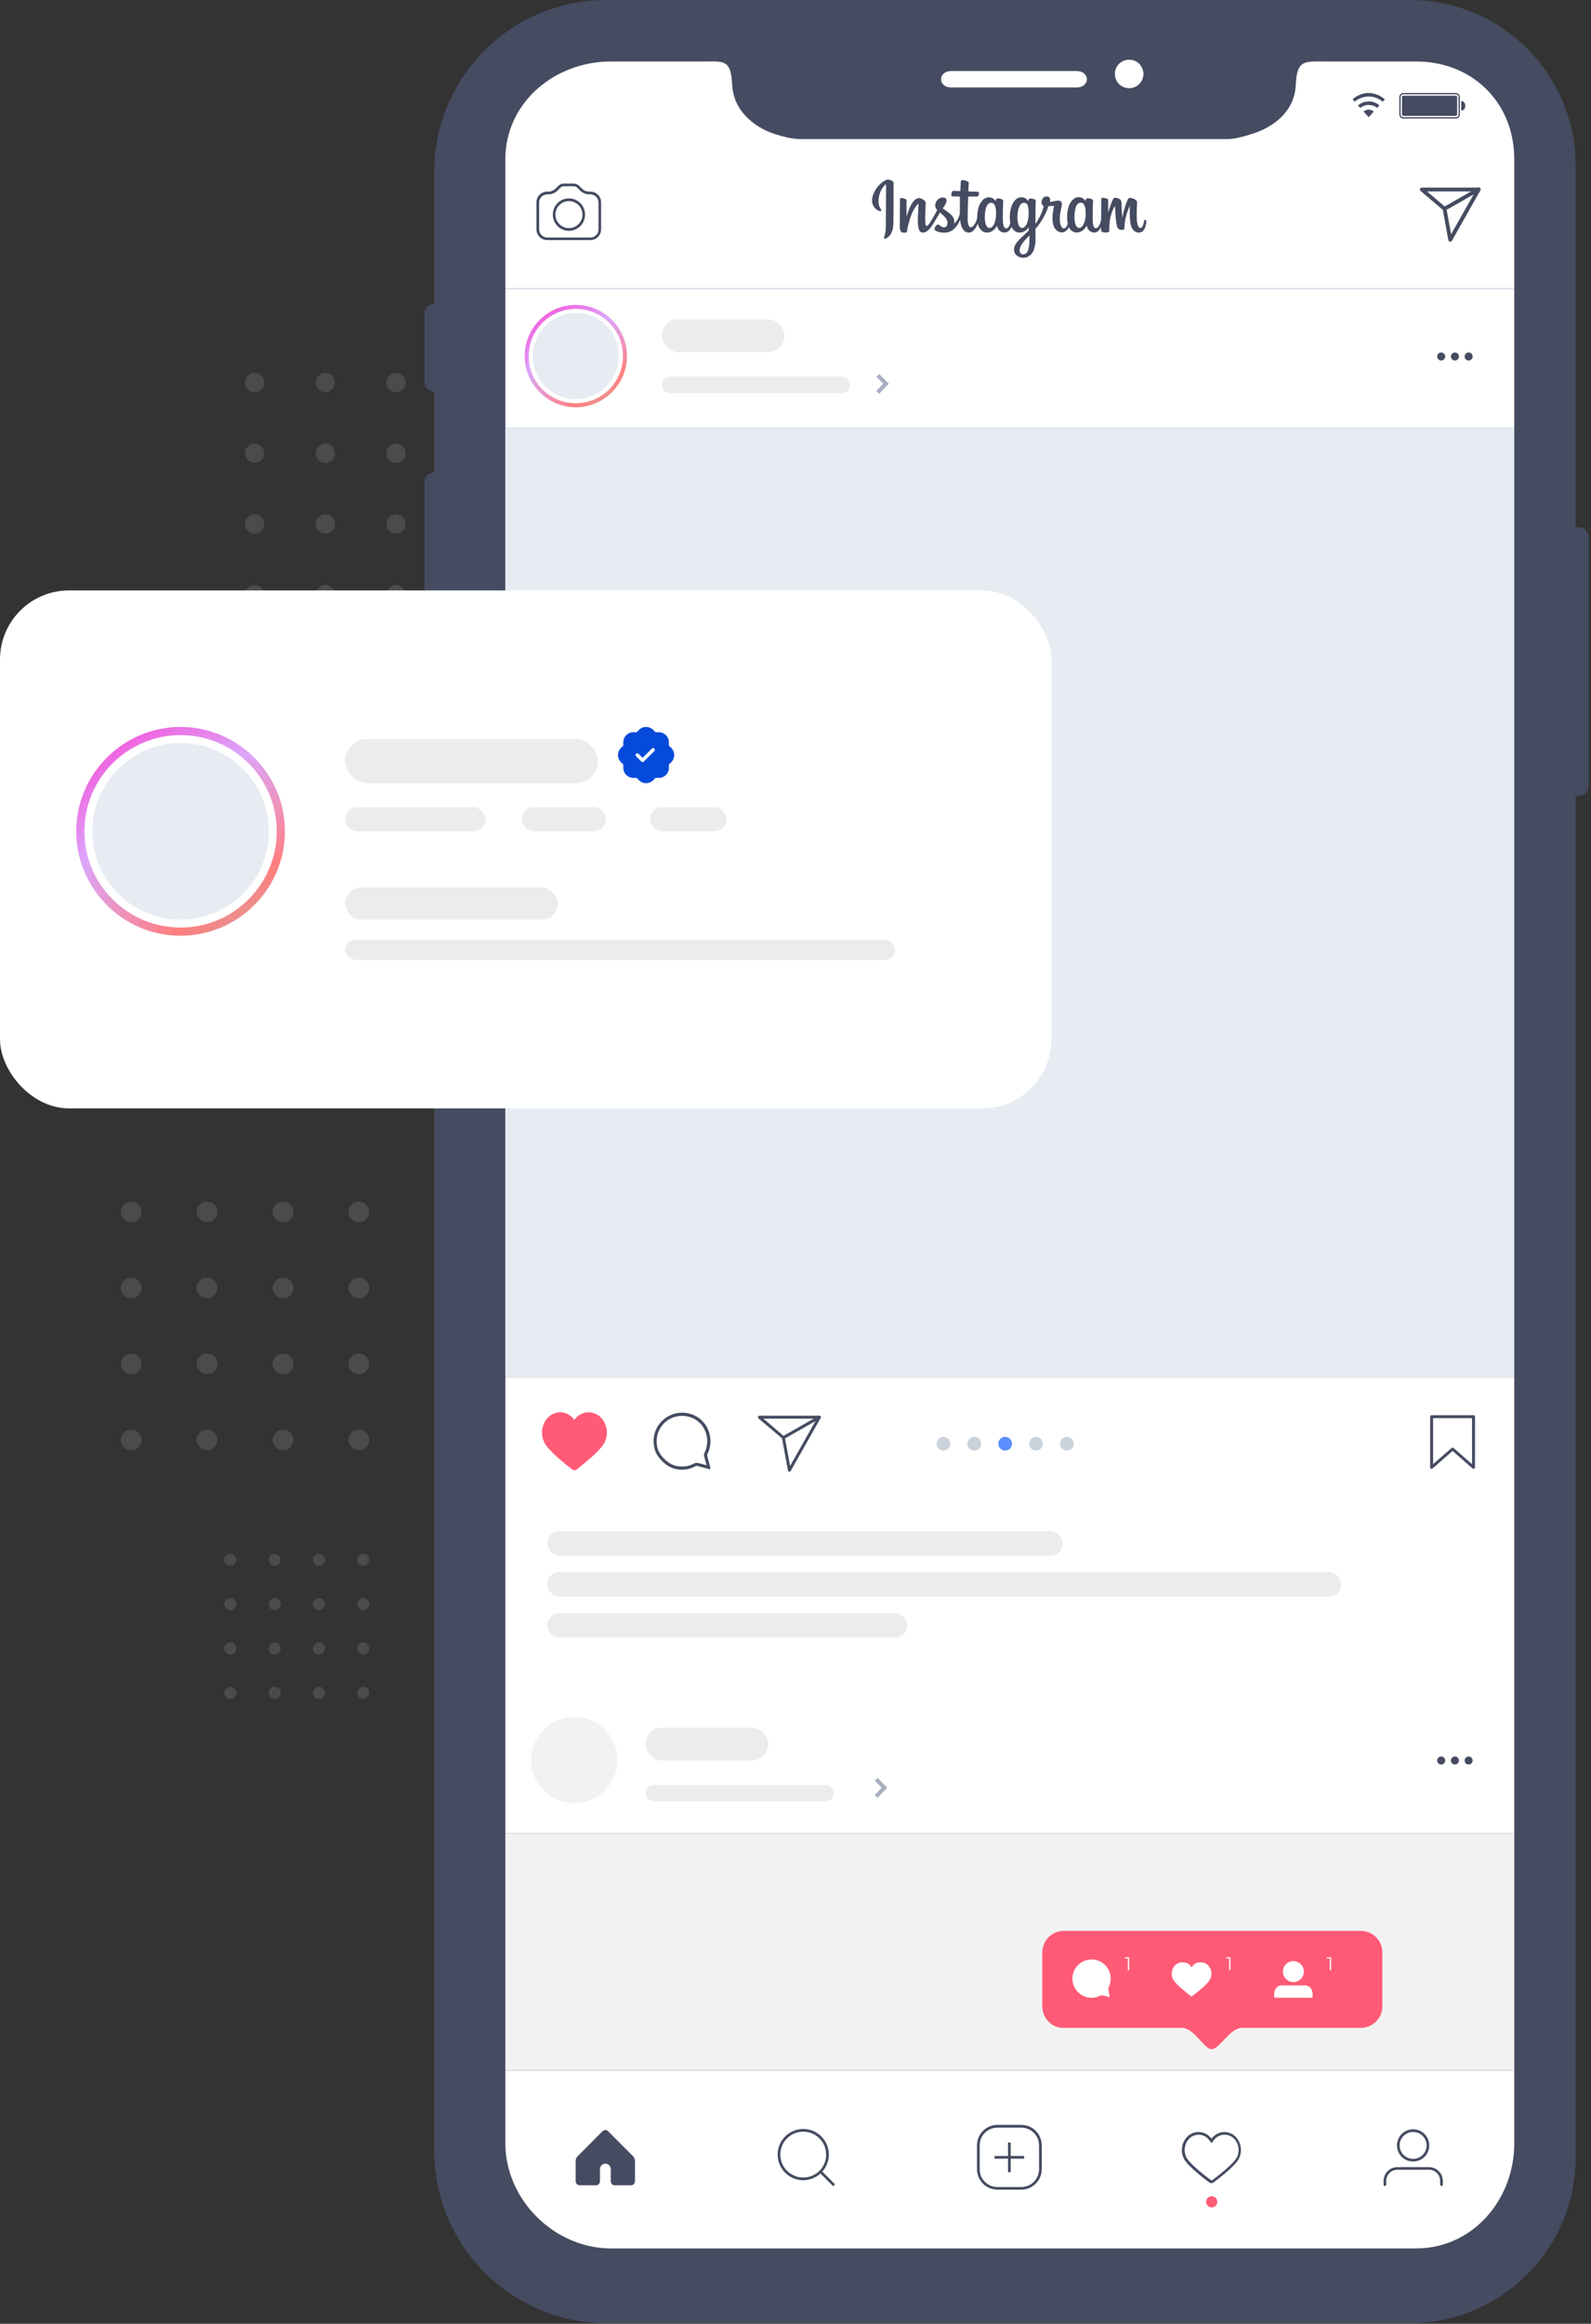 <svg width="461" height="673" viewBox="0 0 461 673" fill="none" xmlns="http://www.w3.org/2000/svg">
<rect x="0" y="0" width="461" height="673" fill="#333333" stroke="none"/>
<path d="M135.198 113.576C133.666 113.576 132.411 112.32 132.411 110.788C132.411 109.237 133.666 108 135.198 108C136.749 108 137.986 109.255 137.986 110.788C137.986 112.32 136.749 113.576 135.198 113.576Z" fill="white" fill-opacity="0.12"/>
<path d="M135.198 134.05C133.666 134.05 132.411 132.795 132.411 131.263C132.411 129.73 133.666 128.475 135.198 128.475C136.749 128.475 137.986 129.73 137.986 131.263C137.986 132.795 136.749 134.05 135.198 134.05Z" fill="white" fill-opacity="0.12"/>
<path d="M135.198 154.525C133.666 154.525 132.411 153.27 132.411 151.737C132.411 150.205 133.666 148.95 135.198 148.95C136.749 148.95 137.986 150.205 137.986 151.737C137.986 153.27 136.749 154.525 135.198 154.525Z" fill="white" fill-opacity="0.12"/>
<path d="M135.198 175C133.666 175 132.411 173.745 132.411 172.212C132.411 170.68 133.666 169.424 135.198 169.424C136.749 169.424 137.986 170.68 137.986 172.212C137.986 173.745 136.749 175 135.198 175Z" fill="white" fill-opacity="0.12"/>
<path d="M114.728 113.576C113.196 113.576 111.941 112.32 111.941 110.788C111.941 109.237 113.196 108 114.728 108C116.279 108 117.515 109.255 117.515 110.788C117.515 112.32 116.26 113.576 114.728 113.576Z" fill="white" fill-opacity="0.12"/>
<path d="M114.728 134.05C113.196 134.05 111.941 132.795 111.941 131.263C111.941 129.73 113.196 128.475 114.728 128.475C116.279 128.475 117.515 129.73 117.515 131.263C117.515 132.795 116.26 134.05 114.728 134.05Z" fill="white" fill-opacity="0.12"/>
<path d="M114.728 154.525C113.196 154.525 111.941 153.27 111.941 151.737C111.941 150.205 113.196 148.95 114.728 148.95C116.279 148.95 117.515 150.205 117.515 151.737C117.515 153.27 116.26 154.525 114.728 154.525Z" fill="white" fill-opacity="0.12"/>
<path d="M114.728 175C113.196 175 111.941 173.745 111.941 172.212C111.941 170.68 113.196 169.424 114.728 169.424C116.279 169.424 117.515 170.68 117.515 172.212C117.515 173.745 116.26 175 114.728 175Z" fill="white" fill-opacity="0.12"/>
<path d="M94.258 113.576C92.726 113.576 91.471 112.32 91.471 110.788C91.471 109.237 92.726 108 94.258 108C95.79 108 97.045 109.255 97.045 110.788C97.045 112.32 95.79 113.576 94.258 113.576Z" fill="white" fill-opacity="0.12"/>
<path d="M94.258 134.05C92.726 134.05 91.471 132.795 91.471 131.263C91.471 129.73 92.726 128.475 94.258 128.475C95.79 128.475 97.045 129.73 97.045 131.263C97.045 132.795 95.79 134.05 94.258 134.05Z" fill="white" fill-opacity="0.12"/>
<path d="M94.258 154.525C92.726 154.525 91.471 153.27 91.471 151.737C91.471 150.205 92.726 148.95 94.258 148.95C95.79 148.95 97.045 150.205 97.045 151.737C97.045 153.27 95.79 154.525 94.258 154.525Z" fill="white" fill-opacity="0.12"/>
<path d="M94.257 175C92.725 175 91.47 173.745 91.47 172.212C91.47 170.68 92.725 169.424 94.257 169.424C95.79 169.424 97.045 170.68 97.045 172.212C97.045 173.745 95.79 175 94.257 175Z" fill="white" fill-opacity="0.12"/>
<path d="M73.787 113.576C72.255 113.576 71 112.32 71 110.788C71 109.237 72.255 108 73.787 108C75.319 108 76.574 109.255 76.574 110.788C76.574 112.32 75.319 113.576 73.787 113.576Z" fill="white" fill-opacity="0.12"/>
<path d="M73.787 134.05C72.255 134.05 71 132.795 71 131.263C71 129.73 72.255 128.475 73.787 128.475C75.319 128.475 76.574 129.73 76.574 131.263C76.574 132.795 75.319 134.05 73.787 134.05Z" fill="white" fill-opacity="0.12"/>
<path d="M73.787 154.525C72.255 154.525 71 153.27 71 151.737C71 150.205 72.255 148.95 73.787 148.95C75.319 148.95 76.574 150.205 76.574 151.737C76.574 153.27 75.319 154.525 73.787 154.525Z" fill="white" fill-opacity="0.12"/>
<path d="M73.787 175C72.255 175 71 173.745 71 172.212C71 170.68 72.255 169.424 73.787 169.424C75.319 169.424 76.574 170.68 76.574 172.212C76.574 173.745 75.319 175 73.787 175Z" fill="white" fill-opacity="0.12"/>
<g clip-path="url(#clip0_125_279)">
<path d="M171.969 12.355H414.297C432.817 12.355 447.828 27.365 447.828 45.886V626.25C447.828 644.77 432.817 659.781 414.297 659.781H173.676C155.203 659.781 140.216 644.841 140.145 626.345L138.438 45.98C138.39 27.436 153.401 12.355 171.969 12.355Z" fill="white"/>
<path d="M438.816 530.803H146.121V531.183H438.816V530.803Z" fill="#DADEEA"/>
<path d="M438.816 531.159H146.121V599.406H438.816V531.159Z" fill="#F2F2F2"/>
<path d="M417.593 511.026C418.234 511.026 418.755 510.506 418.755 509.864C418.755 509.222 418.234 508.702 417.593 508.702C416.951 508.702 416.431 509.222 416.431 509.864C416.431 510.506 416.951 511.026 417.593 511.026Z" fill="#454B60"/>
<path d="M422.738 509.864C422.738 510.504 422.217 511.026 421.577 511.026C420.936 511.026 420.415 510.504 420.415 509.864C420.415 509.224 420.936 508.702 421.577 508.702C422.217 508.702 422.738 509.224 422.738 509.864Z" fill="#454B60"/>
<path d="M426.698 509.864C426.698 510.504 426.177 511.026 425.536 511.026C424.896 511.026 424.375 510.504 424.375 509.864C424.375 509.224 424.896 508.702 425.536 508.702C426.177 508.702 426.698 509.224 426.698 509.864Z" fill="#454B60"/>
<path d="M178.892 509.722C178.892 516.622 173.296 522.219 166.395 522.219C159.495 522.219 153.898 516.622 153.898 509.722C153.898 502.821 159.495 497.225 166.395 497.225C173.296 497.225 178.892 502.821 178.892 509.722Z" fill="#F2F2F2"/>
<path d="M254.301 520.677L253.448 519.871L255.463 517.737L253.471 515.745L254.301 514.915L257.076 517.713L254.301 520.677Z" fill="#A8AFC1"/>
<path d="M438.816 599.383H146.121V599.762H438.816V599.383Z" fill="#DADEEA"/>
<path d="M241.947 632.605L238.271 628.93C239.433 627.625 240.168 625.894 240.168 623.997C240.168 619.919 236.848 616.575 232.746 616.575C228.644 616.575 225.324 619.895 225.324 623.997C225.324 628.1 228.644 631.419 232.746 631.419C234.667 631.419 236.398 630.684 237.726 629.475L241.401 633.151L241.947 632.605ZM232.746 630.637C229.094 630.637 226.106 627.673 226.106 623.997C226.106 620.322 229.094 617.357 232.746 617.357C236.398 617.357 239.386 620.345 239.386 623.997C239.386 627.649 236.422 630.637 232.746 630.637Z" fill="#454B60"/>
<path d="M409.459 617.452C411.617 617.452 413.372 619.207 413.372 621.341C413.372 623.475 411.617 625.23 409.459 625.23C407.301 625.23 405.546 623.475 405.546 621.341C405.546 619.207 407.301 617.452 409.459 617.452ZM409.459 616.67C406.874 616.67 404.788 618.756 404.788 621.341C404.788 623.926 406.874 626.013 409.459 626.013C412.044 626.013 414.131 623.926 414.131 621.341C414.131 618.756 412.044 616.67 409.459 616.67Z" fill="#454B60"/>
<path d="M417.664 633.079C417.45 633.079 417.284 632.913 417.284 632.7V631.609C417.284 629.831 415.838 628.384 414.059 628.384H404.906C403.127 628.384 401.681 629.831 401.681 631.609V632.7C401.681 632.913 401.515 633.079 401.302 633.103C401.088 633.103 400.898 632.937 400.898 632.724V631.633C400.898 629.428 402.677 627.625 404.906 627.625H414.059C416.265 627.625 418.067 629.428 418.067 631.633V632.724C418.067 632.937 417.901 633.103 417.688 633.103L417.664 633.079Z" fill="#454B60"/>
<path d="M354.847 618.235C355.534 618.235 356.222 618.425 356.839 618.804C358.807 620.037 359.471 622.764 358.333 624.898C357.526 626.416 354.112 629.285 351.219 631.443C351.171 631.491 351.124 631.491 351.076 631.491C351.029 631.491 350.981 631.491 350.934 631.443C348.017 629.285 344.626 626.416 343.82 624.898C342.682 622.764 343.346 620.037 345.314 618.804C345.93 618.425 346.618 618.235 347.306 618.235C348.539 618.235 349.677 618.828 350.436 619.871L351.053 620.701L351.669 619.871C352.452 618.828 353.59 618.235 354.799 618.235M354.799 617.452C353.376 617.452 351.977 618.14 351.029 619.397C350.104 618.14 348.705 617.452 347.258 617.452C346.452 617.452 345.622 617.666 344.863 618.14C342.563 619.587 341.757 622.764 343.085 625.278C344.176 627.317 348.752 630.85 350.412 632.083C350.602 632.226 350.792 632.273 351.005 632.273C351.219 632.273 351.432 632.202 351.598 632.083C353.258 630.85 357.858 627.317 358.925 625.278C360.253 622.788 359.471 619.587 357.147 618.14C356.388 617.666 355.558 617.452 354.752 617.452H354.799Z" fill="#454B60"/>
<path fill-rule="evenodd" clip-rule="evenodd" d="M352.713 637.68C352.713 638.557 352.001 639.292 351.1 639.292C350.199 639.292 349.488 638.581 349.488 637.68C349.488 636.779 350.199 636.067 351.1 636.067C352.001 636.067 352.713 636.779 352.713 637.68Z" fill="#FF5A76"/>
<path d="M295.943 634.147H288.995C285.746 634.147 283.09 631.491 283.09 628.242V621.294C283.09 618.045 285.746 615.389 288.995 615.389H295.943C299.191 615.389 301.847 618.045 301.847 621.294V628.242C301.847 631.491 299.191 634.147 295.943 634.147ZM288.995 616.195C286.173 616.195 283.872 618.496 283.872 621.318V628.266C283.872 631.088 286.173 633.388 288.995 633.388H295.943C298.764 633.388 301.065 631.088 301.065 628.266V621.318C301.065 618.496 298.764 616.195 295.943 616.195H288.995Z" fill="#454B60"/>
<path d="M296.749 624.4H292.86V620.488H292.077V624.4H288.165V625.183H292.077V629.096H292.86V625.183H296.749V624.4Z" fill="#454B60"/>
<path d="M175.383 616.883C175.099 616.883 174.814 617.002 174.601 617.215L167.368 624.471C166.989 624.851 166.799 625.349 166.799 625.871V631.704C166.799 632.368 167.321 632.89 167.985 632.89H172.656C173.32 632.89 173.842 632.368 173.842 631.704V628.194C173.842 627.317 174.529 626.629 175.407 626.629C176.284 626.629 176.972 627.341 176.972 628.194V631.704C176.972 632.368 177.494 632.89 178.158 632.89H182.805C183.469 632.89 183.991 632.368 183.991 631.704V625.871C183.991 625.349 183.778 624.851 183.422 624.471L176.189 617.215C175.976 617.002 175.691 616.883 175.407 616.883" fill="#454B60"/>
<path d="M173.154 409.793C172.324 409.248 171.423 409.011 170.522 409.011C168.957 409.011 167.439 409.793 166.419 411.216C165.4 409.793 163.882 409.011 162.317 409.011C161.416 409.011 160.515 409.271 159.685 409.793C157.171 411.429 156.294 415.034 157.764 417.856C158.95 420.156 163.953 424.164 165.779 425.563C165.969 425.705 166.206 425.8 166.443 425.8C166.68 425.8 166.894 425.729 167.107 425.563C168.909 424.164 173.937 420.156 175.122 417.856C176.569 415.034 175.715 411.429 173.201 409.793H173.154Z" fill="#FF5A76"/>
<path d="M204.93 421.626C204.883 421.436 204.906 421.247 205.001 421.081C205.879 419.302 206.092 417.287 205.594 415.295C204.883 412.425 202.701 410.196 199.879 409.437C199.12 409.248 198.361 409.129 197.626 409.129C195.065 409.129 192.694 410.291 191.105 412.33C189.516 414.37 188.995 417.026 189.658 419.587C190.299 422.124 193.026 424.78 195.587 425.397C197.626 425.895 199.737 425.634 201.515 424.638C201.705 424.543 201.895 424.519 202.084 424.567L205.618 425.515C205.618 425.515 205.76 425.468 205.807 425.397C205.855 425.325 205.879 425.231 205.855 425.159L204.906 421.602L204.93 421.626ZM202.321 423.713C201.918 423.594 201.444 423.666 201.065 423.855C199.974 424.448 198.812 424.733 197.603 424.733C197.01 424.733 196.393 424.661 195.777 424.519C193.547 423.974 191.081 421.555 190.512 419.373C189.919 417.073 190.394 414.725 191.793 412.9C193.192 411.097 195.302 410.054 197.603 410.054C198.266 410.054 198.954 410.149 199.618 410.315C202.132 410.979 204.053 412.971 204.693 415.508C205.143 417.287 204.954 419.065 204.171 420.654C203.981 421.033 203.934 421.46 204.053 421.863L204.717 424.353L202.345 423.713H202.321Z" fill="#454B60"/>
<path d="M237.394 410.007H220.036C219.846 410.007 219.704 410.125 219.632 410.291C219.561 410.457 219.632 410.647 219.751 410.765L226.604 416.575V416.623L228.312 425.847C228.335 426.013 228.478 426.155 228.667 426.203C228.833 426.227 229.023 426.155 229.118 425.989L237.797 410.647C237.868 410.504 237.868 410.362 237.797 410.22C237.726 410.101 237.584 410.007 237.418 410.007H237.394ZM228.928 424.543L227.41 416.267C227.41 416.267 227.339 416.077 227.268 416.03L221.197 410.86H236.682L228.928 424.567V424.543Z" fill="#454B60"/>
<path d="M237.394 410.007C237.394 410.007 237.252 410.007 237.181 410.054L226.77 415.982C226.77 415.982 226.604 416.125 226.581 416.243C226.557 416.362 226.581 416.457 226.628 416.575C226.747 416.765 227.007 416.836 227.197 416.741L237.607 410.813C237.607 410.813 237.773 410.671 237.797 410.552C237.821 410.433 237.797 410.339 237.75 410.22C237.679 410.078 237.536 410.007 237.37 410.007H237.394Z" fill="#454B60"/>
<path d="M426.96 409.864H414.818C414.581 409.864 414.392 410.054 414.392 410.291V424.97C414.392 425.136 414.486 425.278 414.652 425.349C414.795 425.42 414.984 425.397 415.103 425.278L420.889 420.203L426.675 425.278C426.794 425.397 426.983 425.42 427.126 425.349C427.268 425.278 427.387 425.136 427.387 424.97V410.291C427.387 410.054 427.197 409.864 426.96 409.864ZM426.533 424.045L421.174 419.35C421.008 419.207 420.771 419.207 420.605 419.35L415.245 424.045V410.718H426.533V424.045Z" fill="#454B60"/>
<path d="M275.359 418.117C275.359 419.207 274.458 420.108 273.367 420.108C272.277 420.108 271.375 419.207 271.375 418.117C271.375 417.026 272.277 416.125 273.367 416.125C274.458 416.125 275.359 417.026 275.359 418.117Z" fill="#CAD2DB"/>
<path d="M282.307 420.108C283.407 420.108 284.299 419.217 284.299 418.117C284.299 417.016 283.407 416.125 282.307 416.125C281.207 416.125 280.315 417.016 280.315 418.117C280.315 419.217 281.207 420.108 282.307 420.108Z" fill="#CAD2DB"/>
<path d="M291.247 420.108C292.347 420.108 293.239 419.217 293.239 418.117C293.239 417.016 292.347 416.125 291.247 416.125C290.147 416.125 289.255 417.016 289.255 418.117C289.255 419.217 290.147 420.108 291.247 420.108Z" fill="#5C8EFF"/>
<path d="M302.179 418.117C302.179 419.207 301.278 420.108 300.187 420.108C299.096 420.108 298.195 419.207 298.195 418.117C298.195 417.026 299.096 416.125 300.187 416.125C301.278 416.125 302.179 417.026 302.179 418.117Z" fill="#CAD2DB"/>
<path d="M309.127 420.108C310.227 420.108 311.119 419.217 311.119 418.117C311.119 417.016 310.227 416.125 309.127 416.125C308.027 416.125 307.135 417.016 307.135 418.117C307.135 419.217 308.027 420.108 309.127 420.108Z" fill="#CAD2DB"/>
<path d="M438.816 123.808H146.121V124.188H438.816V123.808Z" fill="#DADEEA"/>
<path d="M438.816 398.553H146.121V398.932H438.816V398.553Z" fill="#DADEEA"/>
<path d="M417.593 104.411C418.234 104.411 418.755 103.89 418.755 103.249C418.755 102.607 418.234 102.087 417.593 102.087C416.951 102.087 416.431 102.607 416.431 103.249C416.431 103.89 416.951 104.411 417.593 104.411Z" fill="#454B60"/>
<path d="M422.738 103.249C422.738 103.889 422.217 104.411 421.577 104.411C420.936 104.411 420.415 103.889 420.415 103.249C420.415 102.608 420.936 102.087 421.577 102.087C422.217 102.087 422.738 102.608 422.738 103.249Z" fill="#454B60"/>
<path d="M426.698 103.249C426.698 103.889 426.177 104.411 425.536 104.411C424.896 104.411 424.375 103.889 424.375 103.249C424.375 102.608 424.896 102.087 425.536 102.087C426.177 102.087 426.698 102.608 426.698 103.249Z" fill="#454B60"/>
<path d="M439.267 124.14H146.571V398.529H439.267V124.14Z" fill="#E7ECF2"/>
<path d="M179.343 103.106C179.343 110.007 173.747 115.603 166.846 115.603C159.946 115.603 154.349 110.007 154.349 103.106C154.349 96.206 159.946 90.609 166.846 90.609C173.747 90.609 179.343 96.206 179.343 103.106Z" fill="#E7ECF2"/>
<path d="M254.752 114.062L253.898 113.256L255.914 111.121L253.922 109.13L254.752 108.3L257.527 111.098L254.752 114.062Z" fill="#A8AFC1"/>
<path d="M166.846 117.951C158.665 117.951 152.025 111.287 152.025 103.13C152.025 94.973 158.689 88.309 166.846 88.309C175.004 88.309 181.667 94.973 181.667 103.13C181.667 111.287 175.004 117.951 166.846 117.951ZM166.846 89.471C159.305 89.471 153.187 95.589 153.187 103.13C153.187 110.671 159.305 116.789 166.846 116.789C174.387 116.789 180.505 110.671 180.505 103.13C180.505 95.589 174.387 89.471 166.846 89.471Z" fill="url(#paint0_radial_125_279)"/>
<rect x="191.77" y="92.483" width="35.57" height="9.485" rx="4.743" fill="#ECECEC"/>
<rect x="187.027" y="500.355" width="35.57" height="9.485" rx="4.743" fill="#ECECEC"/>
<rect x="191.77" y="109.082" width="54.541" height="4.743" rx="2.371" fill="#ECECEC"/>
<rect x="191.77" y="109.082" width="54.541" height="4.743" rx="2.371" fill="#ECECEC"/>
<rect x="187.027" y="516.954" width="54.541" height="4.743" rx="2.371" fill="#ECECEC"/>
<rect x="158.57" y="443.443" width="149.395" height="7.114" rx="3.557" fill="#ECECEC"/>
<rect x="158.57" y="455.299" width="230.021" height="7.114" rx="3.557" fill="#ECECEC"/>
<rect x="158.57" y="467.156" width="104.339" height="7.114" rx="3.557" fill="#ECECEC"/>
<path d="M256.768 52.122C255.132 52.81 253.353 54.731 252.784 57.15C252.073 60.209 255.061 61.513 255.298 61.086C255.582 60.588 254.752 60.422 254.586 58.833C254.373 56.77 255.321 54.494 256.531 53.474C256.744 53.284 256.744 53.545 256.744 54.019C256.744 54.873 256.697 62.604 256.697 64.216C256.697 66.398 256.602 67.085 256.436 67.773C256.27 68.461 256.009 68.935 256.199 69.101C256.412 69.291 257.384 68.817 257.93 68.058C258.594 67.133 258.831 66.018 258.855 64.809C258.902 63.362 258.902 61.062 258.902 59.734C258.902 58.525 258.902 54.992 258.902 52.881C258.902 52.359 257.456 51.814 256.768 52.099V52.122Z" fill="#454B60"/>
<path d="M331.892 63.6C331.655 63.6 331.537 63.837 331.465 64.264C331.157 65.686 330.825 66.018 330.422 66.018C329.948 66.018 329.545 65.307 329.426 63.908C329.331 62.793 329.355 60.754 329.473 58.715C329.473 58.288 329.379 57.885 328.264 57.481C327.79 57.316 327.078 57.055 326.723 57.885C325.727 60.256 325.347 62.153 325.252 62.912C325.252 62.959 325.205 62.959 325.181 62.864C325.134 62.248 324.992 61.133 324.968 58.786C324.968 58.335 324.873 57.932 324.351 57.624C324.019 57.41 323.023 57.055 322.668 57.481C322.359 57.837 322.004 58.786 321.624 59.924C321.316 60.849 321.103 61.465 321.103 61.465C321.103 61.465 321.103 58.975 321.103 58.027C321.103 57.671 320.865 57.553 320.794 57.529C320.462 57.434 319.798 57.268 319.538 57.268C319.206 57.268 319.111 57.458 319.111 57.742C319.111 57.79 319.063 61.038 319.063 63.291V63.623C318.874 64.667 318.257 66.09 317.593 66.09C316.929 66.09 316.597 65.497 316.597 62.793C316.597 61.205 316.644 60.517 316.668 59.379C316.668 58.715 316.716 58.217 316.716 58.098C316.716 57.742 316.099 57.576 315.814 57.505C315.53 57.434 315.293 57.41 315.079 57.434C314.819 57.434 314.605 57.624 314.605 57.885C314.605 58.027 314.605 58.264 314.605 58.264C314.249 57.719 313.68 57.339 313.301 57.221C312.281 56.912 311.238 57.197 310.432 58.312C309.791 59.189 309.412 60.209 309.27 61.655C309.151 62.699 309.198 63.789 309.388 64.69C309.151 65.71 308.724 66.137 308.226 66.137C307.538 66.137 307.017 64.999 307.088 63.031C307.135 61.726 307.396 60.825 307.657 59.521C307.776 58.952 307.657 58.667 307.444 58.383C307.206 58.122 306.732 58.003 306.045 58.145C305.547 58.264 304.859 58.383 304.195 58.477C304.195 58.477 304.242 58.312 304.266 58.051C304.432 56.628 302.867 56.746 302.369 57.197C302.084 57.481 301.871 57.79 301.8 58.383C301.681 59.307 302.416 59.734 302.416 59.734C302.179 60.849 301.563 62.343 300.946 63.386C300.614 63.955 300.353 64.382 300.021 64.833C300.021 64.667 300.021 64.501 300.021 64.335C300.021 61.963 300.045 60.114 300.069 59.426C300.069 58.762 300.116 58.288 300.116 58.169C300.116 57.908 299.95 57.813 299.642 57.695C299.357 57.576 299.049 57.505 298.693 57.481C298.266 57.458 298.006 57.671 298.006 57.932C298.006 57.98 298.006 58.288 298.006 58.288C297.65 57.742 297.081 57.363 296.701 57.244C295.682 56.936 294.638 57.221 293.832 58.335C293.192 59.213 292.789 60.469 292.67 61.655C292.552 62.77 292.575 63.718 292.741 64.501C292.575 65.307 292.125 66.137 291.603 66.137C290.939 66.137 290.56 65.544 290.56 62.841C290.56 61.252 290.607 60.564 290.631 59.426C290.631 58.762 290.678 58.264 290.678 58.145C290.678 57.79 290.062 57.624 289.777 57.553C289.493 57.481 289.232 57.458 289.018 57.481C288.757 57.481 288.568 57.742 288.568 57.908V58.312C288.212 57.766 287.643 57.387 287.263 57.268C286.244 56.96 285.2 57.244 284.394 58.359C283.872 59.094 283.446 59.877 283.232 61.655C283.161 62.177 283.137 62.651 283.137 63.102C282.924 64.382 281.999 65.852 281.24 65.852C280.79 65.852 280.387 64.999 280.387 63.173C280.387 60.73 280.529 57.268 280.553 56.936C280.553 56.936 281.501 56.936 281.691 56.936C282.165 56.936 282.592 56.936 283.232 56.912C283.54 56.912 283.849 55.75 283.517 55.608C283.374 55.537 282.307 55.49 281.904 55.49C281.548 55.49 280.576 55.418 280.576 55.418C280.576 55.418 280.671 53.118 280.695 52.881C280.695 52.668 280.458 52.573 280.292 52.502C279.936 52.336 279.604 52.265 279.225 52.193C278.679 52.075 278.442 52.193 278.395 52.644C278.323 53.332 278.276 55.347 278.276 55.347C277.873 55.347 276.545 55.276 276.142 55.276C275.786 55.276 275.383 56.841 275.881 56.865C276.45 56.865 277.47 56.912 278.134 56.936C278.134 56.936 278.11 60.446 278.11 61.536C278.11 61.655 278.11 61.774 278.11 61.868C277.731 63.789 276.45 64.833 276.45 64.833C276.735 63.552 276.166 62.604 275.122 61.797C274.743 61.489 274.008 60.944 273.154 60.327C273.154 60.327 273.628 59.853 274.079 58.881C274.387 58.193 274.387 57.434 273.652 57.244C272.419 56.96 271.399 57.861 271.091 58.833C270.854 59.592 270.972 60.137 271.447 60.707C271.47 60.754 271.518 60.801 271.565 60.825C271.281 61.37 270.901 62.082 270.569 62.651C269.668 64.216 268.98 65.449 268.482 65.449C268.079 65.449 268.079 64.192 268.079 63.031C268.079 62.011 268.15 60.517 268.221 58.928C268.221 58.406 267.984 58.122 267.558 57.837C267.297 57.671 266.728 57.363 266.396 57.363C265.898 57.363 264.498 57.434 263.171 61.276C263.005 61.75 262.673 62.651 262.673 62.651V58.003C262.673 58.003 262.649 57.79 262.507 57.719C262.293 57.6 261.677 57.339 261.155 57.339C260.894 57.339 260.775 57.458 260.775 57.695L260.728 64.951C260.728 65.497 260.728 66.137 260.799 66.421C260.847 66.706 260.941 66.943 261.06 67.062C261.179 67.204 261.297 67.299 261.511 67.346C261.7 67.394 262.767 67.512 262.815 67.109C262.886 66.635 262.886 66.09 263.431 64.145C264.285 61.11 265.423 59.616 265.945 59.094C266.04 58.999 266.135 58.999 266.135 59.142C266.135 59.805 266.04 61.465 265.969 62.888C265.826 66.682 266.514 67.37 267.51 67.37C268.269 67.37 269.336 66.611 270.474 64.714C271.186 63.529 271.873 62.367 272.371 61.536C272.727 61.845 273.106 62.2 273.486 62.556C274.387 63.41 274.672 64.216 274.482 64.999C274.34 65.591 273.77 66.184 272.774 65.615C272.49 65.449 272.348 65.307 272.063 65.117C271.897 65.022 271.66 64.975 271.518 65.094C271.138 65.378 270.925 65.734 270.806 66.184C270.688 66.611 271.115 66.848 271.565 67.038C271.945 67.204 272.798 67.37 273.32 67.394C275.383 67.465 277.067 66.398 278.205 63.623C278.418 66.018 279.296 67.37 280.813 67.37C281.833 67.37 282.853 66.042 283.303 64.738C283.422 65.26 283.612 65.734 283.872 66.113C285.058 67.987 287.335 67.584 288.497 65.995C288.852 65.497 288.9 65.331 288.9 65.331C289.066 66.825 290.275 67.346 290.963 67.346C291.745 67.346 292.528 66.991 293.097 65.71C293.168 65.852 293.239 65.971 293.31 66.113C294.496 67.987 296.773 67.584 297.935 65.995C297.982 65.924 298.029 65.852 298.077 65.781V66.777C298.077 66.777 297.46 67.37 297.057 67.749C295.279 69.386 293.927 70.619 293.832 72.042C293.714 73.868 295.184 74.555 296.322 74.65C297.508 74.745 298.527 74.081 299.168 73.156C299.713 72.35 300.092 70.595 300.045 68.864C300.045 68.176 300.021 67.299 299.998 66.35C300.614 65.639 301.326 64.714 301.966 63.647C302.677 62.485 303.412 60.92 303.815 59.687C303.815 59.687 304.479 59.687 305.167 59.639C305.381 59.639 305.452 59.663 305.404 59.829C305.357 60.019 304.527 63.244 305.286 65.378C305.807 66.848 306.969 67.323 307.681 67.323C308.487 67.323 309.27 66.706 309.696 65.805C309.744 65.9 309.791 65.995 309.862 66.09C311.048 67.963 313.325 67.56 314.487 65.971C314.747 65.615 314.89 65.307 314.89 65.307C315.127 66.848 316.336 67.346 317.024 67.346C317.712 67.346 318.423 67.062 318.992 65.734C318.992 66.303 319.063 66.777 319.111 66.943C319.134 67.038 319.348 67.157 319.49 67.204C320.154 67.441 320.818 67.323 321.079 67.275C321.245 67.251 321.387 67.109 321.411 66.754C321.458 65.829 321.411 64.24 321.719 63.078C322.193 61.11 322.644 60.351 322.857 59.971C322.976 59.758 323.118 59.734 323.118 59.971C323.118 60.422 323.142 61.75 323.332 63.529C323.474 64.833 323.64 65.615 323.782 65.852C324.185 66.564 324.66 66.588 325.063 66.588C325.324 66.588 325.845 66.516 325.798 66.066C325.798 65.852 325.798 64.501 326.296 62.58C326.604 61.323 327.126 60.185 327.292 59.758C327.363 59.616 327.387 59.734 327.387 59.758C327.339 60.635 327.268 63.481 327.624 65.022C328.098 67.133 329.497 67.37 329.971 67.37C331.015 67.37 331.845 66.588 332.129 64.524C332.201 64.026 332.106 63.647 331.797 63.647L331.892 63.6ZM288.615 62.319C288.544 63.41 288.354 64.335 287.999 64.999C287.382 66.208 286.149 66.588 285.603 64.856C285.224 63.6 285.343 61.892 285.509 60.967C285.746 59.592 286.362 58.62 287.287 58.715C288.259 58.809 288.734 60.043 288.591 62.319H288.615ZM298.053 62.319C298.006 63.362 297.721 64.382 297.437 64.975C296.844 66.184 295.563 66.564 295.041 64.833C294.686 63.647 294.781 62.106 294.947 61.133C295.184 59.877 295.729 58.715 296.725 58.715C297.721 58.715 298.172 59.782 298.029 62.343L298.053 62.319ZM298.29 69.362C298.29 71.235 297.982 72.895 297.342 73.37C296.441 74.057 295.231 73.536 295.468 72.16C295.682 70.951 296.749 69.694 298.29 68.176C298.29 68.176 298.29 68.532 298.29 69.338V69.362ZM314.581 62.319C314.534 63.457 314.273 64.335 313.965 64.975C313.372 66.184 312.115 66.564 311.57 64.833C311.285 63.884 311.262 62.295 311.475 60.967C311.688 59.616 312.281 58.596 313.253 58.691C314.226 58.786 314.676 60.019 314.558 62.343L314.581 62.319Z" fill="#454B60"/>
<path fill-rule="evenodd" clip-rule="evenodd" d="M424.565 30.638C424.565 31.397 424.138 32.013 423.403 32.013V29.286C424.162 29.286 424.565 29.903 424.565 30.662V30.638ZM423 28.101V33.175C423 33.839 422.478 34.337 421.838 34.337H406.614C405.973 34.337 405.452 33.816 405.452 33.175V28.101C405.452 27.46 405.973 26.939 406.614 26.939H421.838C422.478 26.939 423 27.46 423 28.101ZM406.614 27.318C406.187 27.318 405.831 27.674 405.831 28.101V33.175C405.831 33.602 406.187 33.958 406.614 33.958H421.838C422.265 33.958 422.62 33.602 422.62 33.175V28.101C422.62 27.674 422.265 27.318 421.838 27.318H406.614ZM406.234 28.101V33.175C406.234 33.389 406.4 33.555 406.614 33.555H421.838C422.051 33.555 422.217 33.389 422.217 33.175V28.101C422.217 27.887 422.051 27.721 421.838 27.721H406.614C406.4 27.721 406.234 27.887 406.234 28.101Z" fill="#454B60"/>
<path d="M396.583 26.939C398.219 26.939 399.879 27.579 401.278 28.765L400.662 29.452C399.523 28.504 398.077 27.958 396.607 27.958C395.136 27.958 393.69 28.48 392.552 29.428L391.935 28.741C393.31 27.579 394.97 26.915 396.607 26.915L396.583 26.939ZM396.583 29.357C397.697 29.357 398.788 29.76 399.689 30.519L399.025 31.254C398.338 30.685 397.484 30.401 396.583 30.401C395.682 30.401 394.828 30.709 394.14 31.254L393.476 30.519C394.378 29.784 395.468 29.381 396.583 29.381V29.357ZM396.583 31.752C397.105 31.752 397.626 31.942 398.077 32.298L396.583 33.958L395.089 32.298C395.539 31.942 396.061 31.752 396.583 31.752Z" fill="#454B60"/>
<path d="M438.982 83.4H146.287V83.78H438.982V83.4Z" fill="#DADEEA"/>
<path d="M166.277 53.948C166.657 53.948 167.012 54.09 167.273 54.375L168.08 55.181C168.791 55.893 169.739 56.296 170.759 56.296H171.067C172.348 56.296 173.415 57.339 173.415 58.644V66.445C173.415 67.062 173.178 67.655 172.727 68.105C172.277 68.556 171.708 68.793 171.067 68.793H158.57C157.29 68.793 156.223 67.749 156.223 66.445V58.644C156.223 58.027 156.46 57.434 156.91 56.984C157.361 56.533 157.93 56.296 158.57 56.296H158.879C159.898 56.296 160.847 55.893 161.558 55.181L162.365 54.375C162.625 54.114 162.981 53.948 163.361 53.948H166.23M166.23 53.166H163.361C162.768 53.166 162.222 53.403 161.795 53.806L160.989 54.612C160.42 55.181 159.661 55.49 158.855 55.49H158.547C156.816 55.49 155.417 56.889 155.44 58.62V66.421C155.44 68.153 156.839 69.528 158.57 69.528H171.067C172.799 69.528 174.198 68.129 174.174 66.398V58.596C174.174 56.865 172.775 55.49 171.044 55.49H170.735C169.929 55.49 169.17 55.181 168.601 54.612L167.795 53.806C167.392 53.403 166.823 53.166 166.23 53.166Z" fill="#454B60"/>
<path d="M164.855 58.24C167.013 58.24 168.767 59.995 168.767 62.153C168.767 64.311 167.013 66.066 164.855 66.066C162.697 66.066 160.942 64.311 160.942 62.153C160.942 59.995 162.697 58.24 164.855 58.24ZM164.855 57.458C162.27 57.458 160.183 59.545 160.183 62.153C160.183 64.762 162.27 66.848 164.855 66.848C167.439 66.848 169.526 64.762 169.526 62.153C169.526 59.545 167.439 57.458 164.855 57.458Z" fill="#454B60"/>
<path d="M420.202 69.978C420.202 69.978 420.13 69.978 420.107 69.978C419.87 69.931 419.704 69.765 419.656 69.528L418.067 60.778L411.617 55.3C411.451 55.157 411.38 54.897 411.451 54.683C411.522 54.47 411.736 54.328 411.973 54.328H428.454C428.644 54.328 428.833 54.422 428.928 54.612C429.023 54.778 429.023 54.992 428.928 55.157L420.7 69.718C420.605 69.884 420.415 70.002 420.225 70.002L420.202 69.978ZM413.467 55.418L418.921 60.066C418.921 60.066 419.087 60.256 419.111 60.398L420.462 67.844L427.482 55.442H413.467V55.418Z" fill="#454B60"/>
<path d="M418.565 61.015C418.376 61.015 418.186 60.92 418.091 60.73C417.949 60.469 418.044 60.114 418.304 59.971L428.169 54.351C428.43 54.209 428.786 54.304 428.928 54.565C429.07 54.826 428.975 55.181 428.715 55.324L418.85 60.944C418.85 60.944 418.66 61.015 418.565 61.015Z" fill="#454B60"/>
<path fill-rule="evenodd" clip-rule="evenodd" d="M394.306 559.212H308.25C304.811 559.212 302.013 562.01 302.013 565.449V581.052C302.013 584.49 304.811 587.289 307.87 587.289H342.279C346.191 587.289 348.8 593.478 351.076 593.478C353.353 593.478 356.388 587.289 359.898 587.289H394.306C397.745 587.289 400.543 584.49 400.543 581.052V565.449C400.543 562.01 397.745 559.212 394.306 559.212Z" fill="#FF5A76"/>
<path d="M348.041 568.318C348.563 568.318 349.061 568.46 349.511 568.745C350.958 569.67 351.456 571.709 350.602 573.298C350.009 574.436 347.496 576.57 345.361 578.183C345.314 578.206 345.29 578.206 345.267 578.206C345.243 578.206 345.195 578.206 345.172 578.183C343.037 576.57 340.524 574.436 339.931 573.298C339.101 571.709 339.575 569.646 341.022 568.745C341.472 568.46 341.97 568.318 342.492 568.318C343.393 568.318 344.105 568.46 344.816 569.148L345.267 569.788L345.717 569.148C346.452 568.413 347.14 568.318 348.041 568.318Z" fill="white"/>
<path d="M374.766 567.962C373.082 567.962 371.73 569.314 371.73 570.997C371.73 572.681 373.082 574.033 374.766 574.033C376.449 574.033 377.801 572.681 377.801 570.997C377.801 569.314 376.449 567.962 374.766 567.962Z" fill="white"/>
<path d="M369.454 578.586C369.312 578.586 369.193 578.467 369.193 578.325V577.614C369.193 576.191 369.976 575.005 371.399 575.005H378.133C379.556 575.005 380.339 576.167 380.339 577.59V578.301C380.339 578.444 380.22 578.562 380.078 578.562H369.454V578.586Z" fill="white"/>
<path d="M321.103 575.811C321.577 575.005 321.838 574.057 321.838 573.037C321.838 569.978 319.348 567.488 316.289 567.488C313.23 567.488 310.74 569.978 310.74 573.037C310.74 576.096 313.23 578.586 316.289 578.586C317.308 578.586 318.281 578.301 319.111 577.827L321.529 578.372L321.103 575.811Z" fill="white"/>
<path d="M326.797 570.591V567.02L326.967 567.201H325.917V566.86H327.18V570.591H326.797Z" fill="white"/>
<path d="M356.153 570.591V567.02L356.324 567.201H355.274V566.86H356.537V570.591H356.153Z" fill="white"/>
<path d="M385.321 570.591V567.02L385.492 567.201H384.442V566.86H385.705V570.591H385.321Z" fill="white"/>
<path d="M456.554 152.715V47.972C456.554 21.484 435.07 0 408.582 0H175.502C148.16 0 125.822 22.362 125.822 49.68V88.072C124.281 88.072 123 89.329 123 90.894V110.576C123 112.117 124.257 113.398 125.822 113.398V136.827C124.281 136.827 123 138.084 123 139.649V181.811C123 183.353 124.257 184.633 125.822 184.633V198.695C124.281 198.695 123 199.952 123 201.517V243.68C123 245.221 124.257 246.502 125.822 246.502V622.978C125.822 650.39 148.255 672.823 175.668 672.823H408.582C434.975 672.823 456.554 651.244 456.554 624.851V230.495H457.503C459.044 230.495 460.325 229.238 460.325 227.673V155.537C460.325 153.996 459.068 152.715 457.503 152.715H456.554ZM331.276 21.413C331.276 23.666 329.45 25.516 327.173 25.516C324.897 25.516 323.071 23.69 323.071 21.413C323.071 19.137 324.897 17.311 327.173 17.311C329.45 17.311 331.276 19.137 331.276 21.413ZM275.525 20.607H312.068C313.609 20.607 314.89 21.579 314.89 22.955C314.89 24.33 313.633 25.302 312.068 25.302H275.525C273.984 25.302 272.703 24.33 272.703 22.955C272.703 21.579 273.96 20.607 275.525 20.607ZM438.769 620.725C438.769 637.087 426.699 651.173 410.337 651.173H177.019C160.657 651.173 146.429 637.087 146.429 620.725V46.123C146.429 29.761 160.657 17.809 177.019 17.809H203.982C209.673 17.809 211.783 17.169 212.139 24.378C212.329 28.124 213.704 31.041 215.91 33.46C218.115 35.831 221.15 37.776 224.636 38.866C227.007 39.602 229.64 40.289 232.153 40.289H355.44C357.953 40.289 360.586 39.459 362.957 38.724C366.443 37.633 369.478 35.807 371.684 33.483C373.889 31.112 375.264 28.314 375.454 24.567C375.81 17.335 377.896 17.809 383.611 17.809H410.337C426.699 17.809 438.769 29.761 438.769 46.123V620.748V620.725Z" fill="#454B60"/>
<path d="M312.068 20.607H275.525C273.984 20.607 272.703 21.579 272.703 22.955C272.703 24.33 273.96 25.302 275.525 25.302H312.068C313.609 25.302 314.889 24.33 314.889 22.955C314.889 21.579 313.633 20.607 312.068 20.607Z" fill="white"/>
<path d="M327.173 17.311C324.92 17.311 323.071 19.137 323.071 21.413C323.071 23.69 324.897 25.516 327.173 25.516C329.45 25.516 331.276 23.69 331.276 21.413C331.276 19.137 329.45 17.311 327.173 17.311Z" fill="white"/>
</g>
<rect y="171" width="304.651" height="150" rx="20" fill="white"/>
<path d="M77.907 240.767C77.907 254.893 66.451 266.349 52.325 266.349C38.2 266.349 26.744 254.893 26.744 240.767C26.744 226.642 38.2 215.186 52.325 215.186C66.451 215.186 77.907 226.642 77.907 240.767Z" fill="#E7ECF2"/>
<path d="M52.326 271C35.637 271 22.093 257.407 22.093 240.767C22.093 224.127 35.686 210.535 52.326 210.535C68.966 210.535 82.558 224.127 82.558 240.767C82.558 257.407 68.966 271 52.326 271ZM52.326 212.905C36.944 212.905 24.463 225.385 24.463 240.767C24.463 256.15 36.944 268.63 52.326 268.63C67.708 268.63 80.188 256.15 80.188 240.767C80.188 225.385 67.708 212.905 52.326 212.905Z" fill="url(#paint1_radial_125_279)"/>
<rect x="100" y="214.023" width="73.256" height="12.791" rx="6.395" fill="#ECECEC"/>
<rect x="100" y="257.047" width="61.628" height="9.302" rx="4.651" fill="#ECECEC"/>
<rect x="100" y="272.163" width="159.302" height="5.814" rx="2.907" fill="#ECECEC"/>
<rect x="151.163" y="233.791" width="24.419" height="6.977" rx="3.488" fill="#ECECEC"/>
<rect x="188.372" y="233.791" width="22.093" height="6.977" rx="3.488" fill="#ECECEC"/>
<rect x="100" y="233.791" width="40.698" height="6.977" rx="3.488" fill="#ECECEC"/>
<g clip-path="url(#clip1_125_279)">
<path d="M189.312 211.42C189.038 211.14 188.711 210.917 188.35 210.765C187.989 210.613 187.601 210.535 187.209 210.535C186.817 210.535 186.429 210.613 186.068 210.765C185.707 210.917 185.38 211.14 185.106 211.42L184.473 212.069L183.568 212.058C183.176 212.053 182.787 212.127 182.424 212.275C182.061 212.423 181.731 212.642 181.454 212.919C181.176 213.196 180.957 213.526 180.81 213.889C180.662 214.252 180.588 214.641 180.593 215.033L180.603 215.939L179.956 216.571C179.675 216.845 179.453 217.172 179.301 217.534C179.149 217.895 179.07 218.283 179.07 218.674C179.07 219.066 179.149 219.454 179.301 219.815C179.453 220.177 179.675 220.504 179.956 220.778L180.604 221.41L180.593 222.316C180.588 222.708 180.662 223.097 180.81 223.46C180.957 223.823 181.176 224.153 181.454 224.43C181.731 224.707 182.061 224.926 182.424 225.074C182.787 225.222 183.176 225.296 183.568 225.291L184.473 225.281L185.106 225.928C185.38 226.208 185.707 226.431 186.068 226.583C186.429 226.735 186.817 226.813 187.209 226.813C187.601 226.813 187.989 226.735 188.35 226.583C188.711 226.431 189.038 226.208 189.312 225.928L189.945 225.28L190.85 225.291C191.242 225.296 191.631 225.222 191.994 225.074C192.357 224.926 192.687 224.707 192.964 224.43C193.242 224.153 193.461 223.823 193.608 223.46C193.756 223.097 193.83 222.708 193.825 222.316L193.815 221.41L194.462 220.778C194.743 220.504 194.965 220.177 195.117 219.815C195.269 219.454 195.348 219.066 195.348 218.674C195.348 218.283 195.269 217.895 195.117 217.534C194.965 217.172 194.743 216.845 194.462 216.571L193.814 215.939L193.825 215.033C193.83 214.641 193.756 214.252 193.608 213.889C193.461 213.526 193.242 213.196 192.964 212.919C192.687 212.642 192.357 212.423 191.994 212.275C191.631 212.127 191.242 212.053 190.85 212.058L189.945 212.068L189.312 211.42ZM189.604 217.508L186.552 220.561C186.505 220.608 186.448 220.646 186.387 220.671C186.325 220.697 186.259 220.71 186.192 220.71C186.125 220.71 186.058 220.697 185.997 220.671C185.935 220.646 185.879 220.608 185.831 220.561L184.305 219.035C184.258 218.987 184.22 218.931 184.195 218.869C184.169 218.808 184.156 218.741 184.156 218.674C184.156 218.608 184.169 218.541 184.195 218.48C184.22 218.418 184.258 218.362 184.305 218.314C184.353 218.267 184.409 218.229 184.47 218.204C184.532 218.178 184.599 218.165 184.665 218.165C184.732 218.165 184.799 218.178 184.86 218.204C184.922 218.229 184.978 218.267 185.026 218.314L186.192 219.481L188.884 216.788C188.979 216.693 189.109 216.639 189.244 216.639C189.379 216.639 189.509 216.693 189.604 216.788C189.7 216.884 189.753 217.013 189.753 217.148C189.753 217.283 189.7 217.413 189.604 217.508Z" fill="#054ADA"/>
</g>
<path d="M103.995 353.992C102.349 353.992 101 352.643 101 350.996C101 349.329 102.349 348 103.995 348C105.662 348 106.991 349.349 106.991 350.996C106.991 352.643 105.662 353.992 103.995 353.992Z" fill="white" fill-opacity="0.12"/>
<path d="M103.995 375.997C102.349 375.997 101 374.648 101 373.001C101 371.354 102.349 370.005 103.995 370.005C105.662 370.005 106.991 371.354 106.991 373.001C106.991 374.648 105.662 375.997 103.995 375.997Z" fill="white" fill-opacity="0.12"/>
<path d="M103.995 398.002C102.349 398.002 101 396.652 101 395.006C101 393.359 102.349 392.009 103.995 392.009C105.662 392.009 106.991 393.359 106.991 395.006C106.991 396.652 105.662 398.002 103.995 398.002Z" fill="white" fill-opacity="0.12"/>
<path d="M103.995 420.006C102.349 420.006 101 418.657 101 417.01C101 415.363 102.349 414.014 103.995 414.014C105.662 414.014 106.991 415.363 106.991 417.01C106.991 418.657 105.662 420.006 103.995 420.006Z" fill="white" fill-opacity="0.12"/>
<path d="M81.996 353.992C80.35 353.992 79.001 352.643 79.001 350.996C79.001 349.329 80.35 348 81.996 348C83.662 348 84.992 349.349 84.992 350.996C84.992 352.643 83.642 353.992 81.996 353.992Z" fill="white" fill-opacity="0.12"/>
<path d="M81.996 375.997C80.35 375.997 79.001 374.648 79.001 373.001C79.001 371.354 80.35 370.005 81.996 370.005C83.662 370.005 84.992 371.354 84.992 373.001C84.992 374.648 83.642 375.997 81.996 375.997Z" fill="white" fill-opacity="0.12"/>
<path d="M81.996 398.002C80.35 398.002 79.001 396.652 79.001 395.006C79.001 393.359 80.35 392.009 81.996 392.009C83.662 392.009 84.992 393.359 84.992 395.006C84.992 396.652 83.642 398.002 81.996 398.002Z" fill="white" fill-opacity="0.12"/>
<path d="M81.996 420.006C80.35 420.006 79.001 418.657 79.001 417.01C79.001 415.363 80.35 414.014 81.996 414.014C83.662 414.014 84.992 415.363 84.992 417.01C84.992 418.657 83.642 420.006 81.996 420.006Z" fill="white" fill-opacity="0.12"/>
<path d="M59.995 353.992C58.349 353.992 56.999 352.643 56.999 350.996C56.999 349.329 58.349 348 59.995 348C61.642 348 62.99 349.349 62.99 350.996C62.99 352.643 61.642 353.992 59.995 353.992Z" fill="white" fill-opacity="0.12"/>
<path d="M59.995 375.997C58.349 375.997 56.999 374.648 56.999 373.001C56.999 371.354 58.349 370.005 59.995 370.005C61.642 370.005 62.99 371.354 62.99 373.001C62.99 374.648 61.642 375.997 59.995 375.997Z" fill="white" fill-opacity="0.12"/>
<path d="M59.995 398.002C58.349 398.002 56.999 396.652 56.999 395.006C56.999 393.359 58.349 392.009 59.995 392.009C61.642 392.009 62.99 393.359 62.99 395.006C62.99 396.652 61.642 398.002 59.995 398.002Z" fill="white" fill-opacity="0.12"/>
<path d="M59.995 420.006C58.349 420.006 56.999 418.657 56.999 417.01C56.999 415.363 58.349 414.014 59.995 414.014C61.642 414.014 62.99 415.363 62.99 417.01C62.99 418.657 61.642 420.006 59.995 420.006Z" fill="white" fill-opacity="0.12"/>
<path d="M37.995 353.992C36.349 353.992 35 352.643 35 350.996C35 349.329 36.349 348 37.995 348C39.642 348 40.991 349.349 40.991 350.996C40.991 352.643 39.642 353.992 37.995 353.992Z" fill="white" fill-opacity="0.12"/>
<path d="M37.995 375.997C36.349 375.997 35 374.648 35 373.001C35 371.354 36.349 370.005 37.995 370.005C39.642 370.005 40.991 371.354 40.991 373.001C40.991 374.648 39.642 375.997 37.995 375.997Z" fill="white" fill-opacity="0.12"/>
<path d="M37.995 398.002C36.349 398.002 35 396.652 35 395.006C35 393.359 36.349 392.009 37.995 392.009C39.642 392.009 40.991 393.359 40.991 395.006C40.991 396.652 39.642 398.002 37.995 398.002Z" fill="white" fill-opacity="0.12"/>
<path d="M37.995 420.006C36.349 420.006 35 418.657 35 417.01C35 415.363 36.349 414.014 37.995 414.014C39.642 414.014 40.991 415.363 40.991 417.01C40.991 418.657 39.642 420.006 37.995 420.006Z" fill="white" fill-opacity="0.12"/>
<path d="M105.252 453.496C104.292 453.496 103.505 452.709 103.505 451.748C103.505 450.776 104.292 450 105.252 450C106.225 450 107 450.787 107 451.748C107 452.709 106.225 453.496 105.252 453.496Z" fill="white" fill-opacity="0.12"/>
<path d="M105.252 466.334C104.292 466.334 103.505 465.546 103.505 464.586C103.505 463.625 104.292 462.838 105.252 462.838C106.225 462.838 107 463.625 107 464.586C107 465.546 106.225 466.334 105.252 466.334Z" fill="white" fill-opacity="0.12"/>
<path d="M105.252 479.171C104.292 479.171 103.505 478.384 103.505 477.423C103.505 476.463 104.292 475.675 105.252 475.675C106.225 475.675 107 476.463 107 477.423C107 478.384 106.225 479.171 105.252 479.171Z" fill="white" fill-opacity="0.12"/>
<path d="M105.252 492.009C104.292 492.009 103.505 491.222 103.505 490.261C103.505 489.3 104.292 488.513 105.252 488.513C106.225 488.513 107 489.3 107 490.261C107 491.222 106.225 492.009 105.252 492.009Z" fill="white" fill-opacity="0.12"/>
<path d="M92.418 453.496C91.457 453.496 90.67 452.709 90.67 451.748C90.67 450.776 91.457 450 92.418 450C93.39 450 94.166 450.787 94.166 451.748C94.166 452.709 93.379 453.496 92.418 453.496Z" fill="white" fill-opacity="0.12"/>
<path d="M92.418 466.334C91.457 466.334 90.67 465.546 90.67 464.586C90.67 463.625 91.457 462.838 92.418 462.838C93.39 462.838 94.166 463.625 94.166 464.586C94.166 465.546 93.379 466.334 92.418 466.334Z" fill="white" fill-opacity="0.12"/>
<path d="M92.418 479.171C91.457 479.171 90.67 478.384 90.67 477.423C90.67 476.463 91.457 475.675 92.418 475.675C93.39 475.675 94.166 476.463 94.166 477.423C94.166 478.384 93.379 479.171 92.418 479.171Z" fill="white" fill-opacity="0.12"/>
<path d="M92.418 492.009C91.457 492.009 90.67 491.222 90.67 490.261C90.67 489.3 91.457 488.513 92.418 488.513C93.39 488.513 94.166 489.3 94.166 490.261C94.166 491.222 93.379 492.009 92.418 492.009Z" fill="white" fill-opacity="0.12"/>
<path d="M79.582 453.496C78.621 453.496 77.835 452.709 77.835 451.748C77.835 450.776 78.621 450 79.582 450C80.543 450 81.33 450.787 81.33 451.748C81.33 452.709 80.543 453.496 79.582 453.496Z" fill="white" fill-opacity="0.12"/>
<path d="M79.582 466.334C78.621 466.334 77.835 465.546 77.835 464.586C77.835 463.625 78.621 462.838 79.582 462.838C80.543 462.838 81.33 463.625 81.33 464.586C81.33 465.546 80.543 466.334 79.582 466.334Z" fill="white" fill-opacity="0.12"/>
<path d="M79.582 479.171C78.621 479.171 77.835 478.384 77.835 477.423C77.835 476.463 78.621 475.675 79.582 475.675C80.543 475.675 81.33 476.463 81.33 477.423C81.33 478.384 80.543 479.171 79.582 479.171Z" fill="white" fill-opacity="0.12"/>
<path d="M79.582 492.009C78.621 492.009 77.835 491.222 77.835 490.261C77.835 489.3 78.621 488.513 79.582 488.513C80.543 488.513 81.33 489.3 81.33 490.261C81.33 491.222 80.543 492.009 79.582 492.009Z" fill="white" fill-opacity="0.12"/>
<path d="M66.748 453.496C65.787 453.496 65 452.709 65 451.748C65 450.776 65.787 450 66.748 450C67.708 450 68.495 450.787 68.495 451.748C68.495 452.709 67.708 453.496 66.748 453.496Z" fill="white" fill-opacity="0.12"/>
<path d="M66.748 466.334C65.787 466.334 65 465.546 65 464.586C65 463.625 65.787 462.838 66.748 462.838C67.708 462.838 68.495 463.625 68.495 464.586C68.495 465.546 67.708 466.334 66.748 466.334Z" fill="white" fill-opacity="0.12"/>
<path d="M66.748 479.171C65.787 479.171 65 478.384 65 477.423C65 476.463 65.787 475.675 66.748 475.675C67.708 475.675 68.495 476.463 68.495 477.423C68.495 478.384 67.708 479.171 66.748 479.171Z" fill="white" fill-opacity="0.12"/>
<path d="M66.748 492.009C65.787 492.009 65 491.222 65 490.261C65 489.3 65.787 488.513 66.748 488.513C67.708 488.513 68.495 489.3 68.495 490.261C68.495 491.222 67.708 492.009 66.748 492.009Z" fill="white" fill-opacity="0.12"/>
<defs>
<radialGradient id="paint0_radial_125_279" cx="0" cy="0" r="1" gradientUnits="userSpaceOnUse" gradientTransform="translate(178.727 120.417) scale(41.973 41.973)">
<stop stop-color="#E59696"/>
<stop offset="0.13" stop-color="#EB8F8F"/>
<stop offset="0.31" stop-color="#FF7E7E"/>
<stop offset="0.68" stop-color="#DCA6F9"/>
<stop offset="1" stop-color="#FF2ACA"/>
</radialGradient>
<radialGradient id="paint1_radial_125_279" cx="0" cy="0" r="1" gradientUnits="userSpaceOnUse" gradientTransform="translate(76.56 276.031) scale(85.619)">
<stop stop-color="#E59696"/>
<stop offset="0.13" stop-color="#EB8F8F"/>
<stop offset="0.31" stop-color="#FF7E7E"/>
<stop offset="0.68" stop-color="#DCA6F9"/>
<stop offset="1" stop-color="#FF2ACA"/>
</radialGradient>
<clipPath id="clip0_125_279">
<rect width="337.301" height="672.752" fill="white" transform="translate(123)"/>
</clipPath>
<clipPath id="clip1_125_279">
<rect width="16.279" height="16.279" fill="white" transform="translate(179.07 210.535)"/>
</clipPath>
</defs>
</svg>

